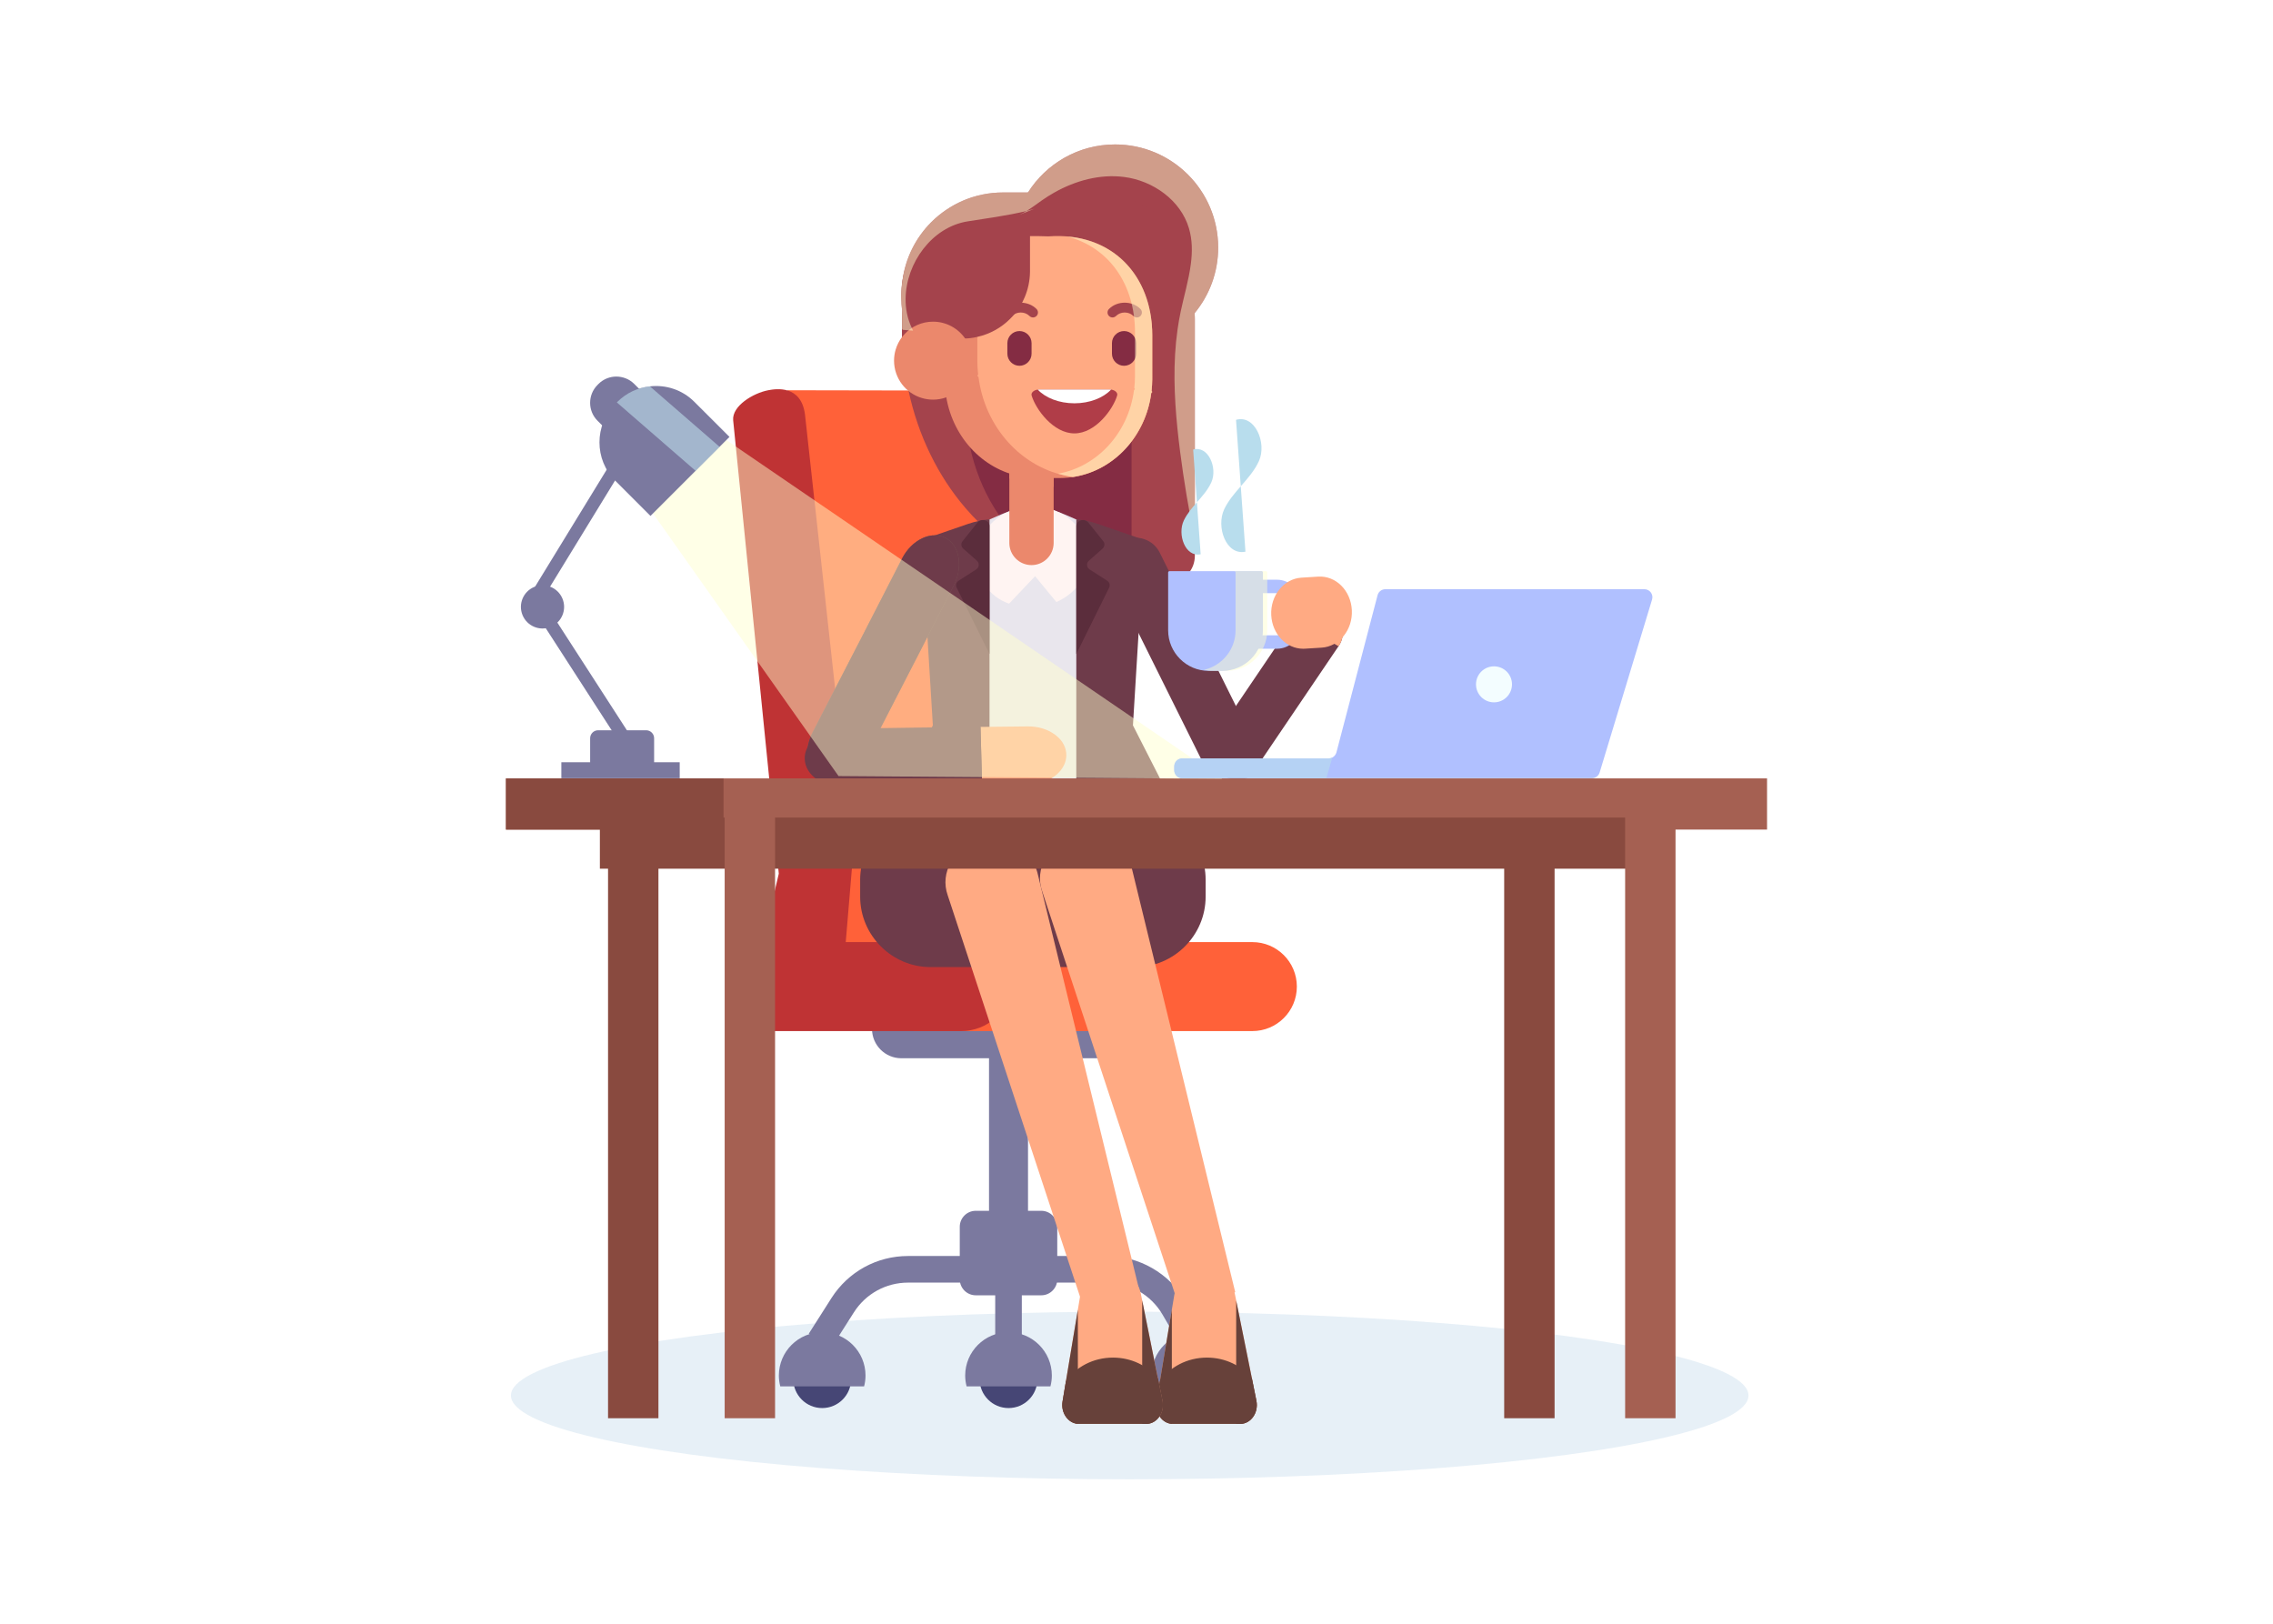 <?xml version="1.0" encoding="utf-8"?>
<!-- Generator: Adobe Illustrator 27.5.0, SVG Export Plug-In . SVG Version: 6.00 Build 0)  -->
<svg version="1.1" xmlns="http://www.w3.org/2000/svg" xmlns:xlink="http://www.w3.org/1999/xlink" x="0px" y="0px"
	 viewBox="0 0 2800 2000" style="enable-background:new 0 0 2800 2000;" xml:space="preserve">
<symbol  id="New_Symbol_148" viewBox="-1.792 -2.571 3.583 5.143">
	<path style="fill:#842C43;" d="M0-2.571L0-2.571c-0.985,0-1.792,0.806-1.792,1.792v1.56c0,0.985,0.806,1.792,1.792,1.792l0,0
		c0.985,0,1.792-0.806,1.792-1.792v-1.56C1.792-1.765,0.985-2.571,0-2.571z"/>
</symbol>
<symbol  id="New_Symbol_197" viewBox="-3.031 -1.303 6.063 2.606">
	<g>
		<path style="fill:#A4434C;" d="M2.157-1.303c-0.224,0-0.448,0.086-0.619,0.257c-0.82,0.82-2.254,0.82-3.074,0
			c-0.342-0.342-0.896-0.343-1.237-0.001S-3.117-0.152-2.775,0.19c1.482,1.484,4.068,1.484,5.551,0
			c0.342-0.342,0.341-0.896-0.001-1.237C2.604-1.218,2.38-1.303,2.157-1.303z"/>
	</g>
</symbol>
<symbol  id="New_Symbol_206" viewBox="-2.857 -10.91 5.713 21.818">
	<path style="fill:#B8DDED;" d="M1.478-10.793c-3.124-0.91-5.184,3.719-3.993,6.748c1.191,3.029,3.97,5.236,5.087,8.292
		c1.117,3.057-1.219,7.62-4.268,6.484"/>
</symbol>
<symbol  id="New_Symbol_220" viewBox="-6.604 -4.916 13.208 9.832">
	<path style="fill:#B03D48;" d="M6.58,3.557C5.958,0.498,3.251-4.916,0.005-4.916c-3.257,0-5.963,5.414-6.586,8.473
		C-6.715,4.19-6.259,4.771-5.647,4.895c0.073,0.01,0.145,0.021,0.228,0.021H5.419c0.083,0,0.156-0.01,0.228-0.021
		C6.259,4.771,6.715,4.19,6.58,3.557z"/>
	<path style="fill:#FFFFFF;" d="M5.647,4.895c-1.193-1.846-3.277-3.07-5.642-3.07c-2.375,0-4.46,1.224-5.652,3.07
		c0.073,0.01,0.145,0.021,0.228,0.021H5.419C5.502,4.916,5.575,4.905,5.647,4.895z"/>
</symbol>
<symbol  id="New_Symbol_223" viewBox="-16.322 -31.389 32.643 62.779">
	<g>
		<polygon style="fill:#7B799F;stroke:#7B799F;stroke-miterlimit:10;" points="0.965,-27.71 -14.706,-3.445 -14.542,-3.178 
			0.458,21.322 1.311,20.801 -13.524,-3.432 1.805,-27.167 		"/>
	</g>
	<path style="fill:#7B799F;" d="M6.561,20.819c-0.15-0.26-0.35-0.51-0.57-0.73l-0.15-0.16c-1.54-1.53-4.05-1.53-5.59,0l-4.56,4.56
		c-1.54,1.54-1.54,4.05,0,5.59l0.16,0.16c0.09,0.09,0.18,0.17,0.271,0.25c0.71,0.58,1.58,0.89,2.46,0.9
		c1.03,0.01,2.07-0.37,2.85-1.15l4.56-4.57c0.6-0.6,0.96-1.34,1.09-2.11C7.251,22.629,7.081,21.649,6.561,20.819z"/>
	<path style="fill:#7B799F;" d="M16.322,21.958L3.971,9.608l-5.5,5.5c-3.3,3.3-3.3,8.7,0,12l0.34,0.34
		c1.41,1.41,3.22,2.22,5.07,2.41c2.48,0.28,5.05-0.52,6.94-2.41L16.322,21.958z"/>
	<path style="fill:#7B799F;" d="M4.54-29.389h-10v4.25c0,0.69,0.56,1.25,1.25,1.25h7.5c0.69,0,1.25-0.56,1.25-1.25V-29.389z"/>
	<rect x="-9.96" y="-31.389" style="fill:#7B799F;" width="18.5" height="2.5"/>
	<circle style="fill:#7B799F;" cx="-12.947" cy="-4.624" r="3.375"/>
	<path style="opacity:0.48;fill:#CFF9FF;" d="M14.772,20.408l-3.75-3.75l-12.31,10.69l0.1,0.1c1.41,1.41,3.22,2.22,5.07,2.41
		L14.772,20.408z"/>
</symbol>
<symbol  id="New_Symbol_236" viewBox="-12.131 -18.237 24.261 36.476">
	<path style="fill:#FFAA83;" d="M8.112-18.237H-8.113c-0.084,0-0.169,0-0.254,0.012c-2.381,0.168-4.138,2.685-3.694,5.382
		l0.815,4.903l2.879,17.262l0.571,3.429c0.497,2.925,2.678,5.095,5.302,5.263l3.418,0.216c2.784,0.168,5.271-1.954,5.885-5.023
		l0.339-1.678l3.799-18.821l1.08-5.37C12.6-15.516,10.695-18.237,8.112-18.237z"/>
	<path style="fill:#67413A;" d="M8.112-18.237H-8.113c-2.508,0-4.413,2.601-3.948,5.394l0.815,4.903
		C-8.864-4.523-4.673-2.246,0.1-2.246c4.466,0,8.414-1.99,10.848-5.047l1.08-5.371C12.599-15.516,10.694-18.237,8.112-18.237z"/>
	<g>
		<g>
			<path style="fill:#67413A;" d="M-8.366,9.323v-27.548c-2.381,0.168-4.138,2.685-3.694,5.382l0.815,4.903L-8.366,9.323z"/>
			<path style="fill:#67413A;" d="M8.112-18.237H7.149v29.766l3.799-18.821l1.08-5.37C12.6-15.516,10.695-18.237,8.112-18.237z"/>
		</g>
	</g>
</symbol>
<symbol  id="New_Symbol_261" viewBox="-1.961 -3.363 3.923 6.725">
	<path style="fill:#754040;" d="M0-3.363L0-3.363c-1.079,0-1.961,0.883-1.961,1.961v2.802c0,1.079,0.883,1.961,1.961,1.961l0,0
		c1.079,0,1.961-0.883,1.961-1.961v-2.802C1.961-2.48,1.079-3.363,0-3.363z"/>
</symbol>
<symbol  id="New_Symbol_76" viewBox="-1.961 -3.363 3.923 6.725">
	<path style="fill:#754040;" d="M0-3.363L0-3.363c-1.079,0-1.961,0.883-1.961,1.961v2.802c0,1.079,0.883,1.961,1.961,1.961l0,0
		c1.079,0,1.961-0.883,1.961-1.961v-2.802C1.961-2.48,1.079-3.363,0-3.363z"/>
</symbol>
<symbol  id="Íîâûé_ñèìâîë_14" viewBox="-12 -10.499 24 21">
	<g>
		<circle style="fill:#464675;" cx="0" cy="-2.499" r="8"/>
		<g>
			<path style="fill:#7B799F;" d="M11.607-4.499C11.855-3.539,12-2.537,12-1.499c0,6.628-5.373,12-12,12c-6.627,0-12-5.372-12-12
				c0-1.038,0.146-2.039,0.393-3H11.607z"/>
		</g>
	</g>
</symbol>
<g id="Layer_2">
	<g>
		<g>
			<g>
				<rect y="0" style="fill:#FFFFFF;" width="2800" height="2000"/>
			</g>
		</g>
	</g>
	<g id="New_Symbol_289">
	</g>
</g>
<g id="Layer_1">
	<g id="New_Symbol_318">
	</g>
	<g>
		<g>
			<g>
				<g>
					<ellipse style="opacity:0.68;fill:#DCE9F4;" cx="1391.638" cy="1718.856" rx="762.226" ry="103.224"/>
				</g>
			</g>
		</g>
		<g id="XMLID_2_">
			<g>
				<g>
					<g>
						<path style="fill:#6E3B4A;" d="M1649.227,795.474l-0.371,0.53l-104.863,154.822c-8.565,12.662-25.113,14.311-36.71,3.671
							l-5.001-4.629c-11.654-10.641-14.101-29.74-5.481-42.401l97.363-143.81l7.819-11.545c8.62-12.662,25.113-14.311,36.71-3.671
							l5.055,4.629C1655.347,763.711,1657.794,782.81,1649.227,795.474z"/>
					</g>
				</g>
				<g>
					<g>
						<path style="fill:#FFAA83;" d="M1649.227,795.474l-0.371,0.53l-54.692-32.348l7.819-11.545
							c8.62-12.662,25.113-14.311,36.71-3.671l5.055,4.629C1655.347,763.711,1657.794,782.81,1649.227,795.474z"/>
					</g>
				</g>
			</g>
			<g>
				<g>
					<g>
						<g>
							<g>
								<path style="fill:#7B799F;" d="M1242.341,1579.44L1242.341,1579.44c-13.211,0-24.02-10.809-24.02-24.02v-432.102
									c0-13.211,10.809-24.02,24.02-24.02l0,0c13.21,0,24.019,10.809,24.019,24.02v432.102
									C1266.36,1568.631,1255.551,1579.44,1242.341,1579.44z"/>
							</g>
						</g>
						<g>
							<g>
								<path style="fill:#7B799F;" d="M1374.448,1303.47h-264.216c-19.816,0-36.029-16.214-36.029-36.029l0,0
									c0-19.817,16.213-36.03,36.029-36.03h264.216c19.816,0,36.03,16.214,36.03,36.03l0,0
									C1410.478,1287.257,1394.265,1303.47,1374.448,1303.47z"/>
							</g>
						</g>
						<g>
							<g>
								<path style="fill:#7B799F;" d="M1282.728,1595.453h-80.775c-10.814,0-19.662-8.848-19.662-19.661v-64.762
									c0-10.814,8.848-19.661,19.662-19.661h80.775c10.813,0,19.661,8.847,19.661,19.661v64.763
									C1302.389,1586.605,1293.541,1595.453,1282.728,1595.453z"/>
							</g>
						</g>
						<g>
							<g>
								<g>
									<g>
										<circle style="fill:#464675;" cx="1012.811" cy="1698.756" r="35.587"/>
									</g>
									<g>
										<g>
											<path style="fill:#7B799F;" d="M1064.442,1707.653c1.102-4.273,1.75-8.729,1.75-13.345
												c0-29.482-23.899-53.38-53.38-53.38c-29.481,0-53.38,23.899-53.38,53.38c0,4.616,0.648,9.073,1.75,13.345H1064.442z"/>
										</g>
									</g>
								</g>
							</g>
							<g>
								<g>
									<g>
										<circle style="fill:#464675;" cx="1471.876" cy="1698.756" r="35.587"/>
									</g>
									<g>
										<g>
											<path style="fill:#7B799F;" d="M1523.507,1707.653c1.102-4.273,1.75-8.729,1.75-13.345
												c0-29.482-23.899-53.38-53.38-53.38c-29.481,0-53.38,23.899-53.38,53.38c0,4.616,0.648,9.073,1.75,13.345H1523.507z"/>
										</g>
									</g>
								</g>
							</g>
							<g id="XMLID_93_">
								<g>
									<g>
										<circle style="fill:#464675;" cx="1242.344" cy="1698.756" r="35.587"/>
									</g>
									<g>
										<g>
											<path style="fill:#7B799F;" d="M1293.975,1707.653c1.102-4.273,1.75-8.729,1.75-13.345
												c0-29.482-23.899-53.38-53.38-53.38c-29.481,0-53.38,23.899-53.38,53.38c0,4.616,0.648,9.073,1.75,13.345H1293.975z"/>
										</g>
									</g>
								</g>
							</g>
						</g>
						<g>
							<g>
								<g>
									<g>
										<g>
											<path style="fill:#7B799F;" d="M1460.381,1667.762l-28.392-48.669c-14.139-24.226-40.342-39.279-68.389-39.279h-244.946
												c-27.215,0-52.184,13.71-66.796,36.668l-27.881,43.811l-27.65-17.589l27.881-43.818
												c20.667-32.463,55.972-51.844,94.446-51.844h244.946c39.657,0,76.71,21.281,96.692,55.537l28.393,48.669
												L1460.381,1667.762z"/>
										</g>
									</g>
								</g>
							</g>
							<g>
								<g>
									<g>
										<rect x="1225.957" y="1563.517" style="fill:#7B799F;" width="32.77" height="101.422"/>
									</g>
								</g>
							</g>
						</g>
					</g>
					<g>
						<g>
							<path style="fill:#FF6139;" d="M970.097,480.679l272.958,0.502c49.134,0.09,91.257,35.115,100.312,83.407l58.85,385.961
								c0.941,5.015,1.504,10.095,1.686,15.194l4.454,124.715c2.036,57.012-42.975,104.663-100.011,105.877l-292.508,6.223
								l-46.571-704.362L970.097,480.679z"/>
						</g>
					</g>
					<g>
						<g>
							<path style="fill:#FF6139;" d="M1542.728,1270.001h-417.297v-109.593h417.297c30.264,0,54.797,24.533,54.797,54.796l0,0
								C1597.525,1245.468,1572.992,1270.001,1542.728,1270.001z"/>
						</g>
					</g>
					<g>
						<g>
							<path style="fill:#BF3334;" d="M903.153,517.632l56.211,558.474l-38.018,160.876c-4.012,16.975,10.045,33.019,28.929,33.019
								h233.612c32.898,0,59.568-24.533,59.568-54.797l0,0c0-30.263-26.669-54.796-59.568-54.796h-142.046l9.165-109.593
								l-59.349-540.054c-4.673-36.843-35.665-31.94-45.361-30.082l0,0C927.586,484.265,901.599,500.109,903.153,517.632z"/>
						</g>
					</g>
				</g>
			</g>
			<g>
				<g>
					<g>
						<g>
							<path style="fill:#A4434C;" d="M1471.885,392.541v291.82c0,16.6-11.332,30.007-25.323,30.007h-75.069
								c-2.237,0-4.416-0.055-6.65-0.107h-0.533c-68.153-2.182-129.87-35.593-175.251-88.796
								c-33.307-38.892-57.833-88.318-69.803-143.862c-4.468-20.749-7.128-42.35-7.822-64.589c-0.106-0.691-0.106-1.382-0.106-2.076
								c-0.107-3.297-0.159-6.65-0.159-10.002v-12.397c0-1.489,0.052-3.032,0.159-4.52c0.161-2.45,0.374-4.842,0.8-7.183
								c0.691-4.629,1.86-9.046,3.458-13.249c7.98-21.601,26.176-36.658,47.298-36.658h257.235c16.761,0,31.657,9.524,41.019,24.209
								c4.684,7.183,8.035,15.589,9.63,24.791c0.055,0.268,0.106,0.587,0.161,0.907c0.107,0.637,0.213,1.276,0.265,1.915
								c0,0.106,0,0.158,0,0.158c0.107,0.959,0.268,1.969,0.319,2.928C1471.778,388.021,1471.885,390.255,1471.885,392.541z"/>
						</g>
					</g>
				</g>
				<g>
					<g>
						<g>
							<path style="fill:#842C43;" d="M1393.924,330.935v383.447h-22.413c-0.711,0-1.421-0.003-2.13-0.01
								c-100.196-0.954-180.337-99.734-180.337-218.957v-164.48H1393.924z"/>
						</g>
					</g>
				</g>
			</g>
			<g>
				<g>
					<path style="fill:#6E3B4A;" d="M1526.557,952.117l-1.27,0.643c-16.253,8.09-36.201,1.394-44.228-14.902l-65.69-132.179
						l-47.185-95.019c-8.08-16.305-1.394-36.201,14.858-44.29l1.272-0.644c16.296-8.026,36.191-1.341,44.281,14.912l49.477,99.557
						l63.388,127.693C1549.548,924.141,1542.81,944.027,1526.557,952.117z"/>
				</g>
			</g>
			<g>
				<g>
					<g>
						<path style="fill:#E9E6ED;" d="M1392.772,695.372c1.438-15.109-7.004-29.428-20.921-35.483l-60.164-26.177
							c-12.46-5.421-25.767-7.997-39.042-7.797c-0.09-0.002-0.18-0.001-0.27-0.003c-0.09,0.002-0.18,0.001-0.27,0.003
							c-13.275-0.2-26.581,2.376-39.041,7.797l-60.164,26.177c-13.917,6.055-22.359,20.374-20.921,35.483l23.125,266.509
							l97.272-1.688l97.272,1.688L1392.772,695.372z"/>
					</g>
				</g>
				<g>
					<g>
						<path style="fill:#FFF4F2;" d="M1272.375,623.482c-38.134,0-69.047,29.727-69.047,62.064
							c0,25.246,13.292,48.832,39.703,57.992l32.049-33.813l26.22,31.808c23.667-10.298,40.122-32.42,40.122-55.987
							C1341.423,653.209,1310.509,623.482,1272.375,623.482z"/>
					</g>
				</g>
			</g>
			<g id="New_Symbol_205_1_">
				<g>
					<g>
						<path style="fill:#B0C0FF;" d="M1505.812,826.31h-16.919c-27.451,0-49.91-22.46-49.91-49.91v-71.227
							c0-0.931,0.761-1.692,1.692-1.692h113.355c0.931,0,1.692,0.761,1.692,1.692V776.4
							C1555.722,803.85,1533.263,826.31,1505.812,826.31z"/>
					</g>
				</g>
				<g>
					<g>
						<path style="fill:#B0C0FF;" d="M1573.151,799.052h-36.736c-15.609,0-28.309-12.7-28.309-28.309v-28.386
							c0-15.61,12.7-28.309,28.309-28.309h36.736c15.61,0,28.309,12.7,28.309,28.309v28.386
							C1601.46,786.352,1588.76,799.052,1573.151,799.052z M1536.415,730.591c-6.488,0-11.766,5.278-11.766,11.766v28.386
							c0,6.488,5.278,11.766,11.766,11.766h36.736c6.488,0,11.766-5.278,11.766-11.766v-28.386c0-6.488-5.278-11.766-11.766-11.766
							H1536.415z"/>
					</g>
				</g>
				<g style="opacity:0.48;">
					<g>
						<path style="fill:#FFFFCC;" d="M1559.35,703.481h-39.014c0.93,0,1.691,0.761,1.691,1.691v71.227
							c0,23.653-16.688,43.56-38.863,48.628c3.562,0.813,7.25,1.283,11.048,1.283h16.92c27.451,0,49.909-22.461,49.909-49.912
							v-71.227C1561.041,704.242,1560.28,703.481,1559.35,703.481z"/>
					</g>
				</g>
			</g>
			<g>
				<g>
					<g>
						<path style="fill:#FFAA83;" d="M1605.335,799.076c-20.78,0-38.187-18.035-39.363-41.36
							c-1.221-24.16,15.429-44.84,37.192-46.195l20.497-1.276c21.936-1.405,40.391,17.136,41.611,41.289
							c1.22,24.16-15.429,44.84-37.192,46.195l-20.497,1.276C1606.831,799.054,1606.08,799.076,1605.335,799.076z"/>
					</g>
				</g>
			</g>
			<g>
				<g>
					<path style="fill:#6E3B4A;" d="M1398.379,1191.191h-252.005c-47.732,0-86.786-39.053-86.786-86.786v-20.828
						c0-47.732,39.053-86.786,86.786-86.786h252.005c47.732,0,86.786,39.054,86.786,86.786v20.828
						C1485.165,1152.137,1446.111,1191.191,1398.379,1191.191z"/>
				</g>
			</g>
			<g>
				<g>
					<g>
						<g>
							<g>
								<path style="fill:#6E3B4A;" d="M1218.934,639.647v328.764c0,63.343-46.861,83.194-104.691,83.194h-6.979l-31.668-18.035
									l73.544-140.127l-13.404-219.168c-0.333-5.418,2.77-10.344,7.477-11.969l49.299-16.993
									c4.487-1.552,9.028-2.807,13.626-3.744C1210.376,640.657,1214.642,640.017,1218.934,639.647z"/>
							</g>
						</g>
					</g>
					<g>
						<g>
							<g>
								<path style="fill:#5B2D3C;" d="M1218.934,647.735v157.857l-40.472-81.791c-1.53-3.091-0.422-6.712,2.657-8.689
									l21.264-13.646c4.028-2.585,4.488-7.765,0.968-10.881l-16.718-14.794c-2.792-2.471-3.165-6.375-0.88-9.228l18.51-23.113
									c1.224-1.528,3.09-2.551,5.174-2.838l0.127-0.018C1214.49,639.917,1218.934,643.304,1218.934,647.735z"/>
							</g>
						</g>
					</g>
				</g>
				<g>
					<g>
						<g>
							<g>
								<path style="fill:#6E3B4A;" d="M1325.842,639.643v328.755c0,63.364,46.86,83.207,104.665,83.207h6.977l32.165-12.781
									l-74.03-145.383l13.397-219.164c0.335-5.415-2.764-10.341-7.48-11.963l-49.29-17.01
									C1343.593,642.336,1334.745,640.439,1325.842,639.643z"/>
							</g>
						</g>
					</g>
					<g>
						<g>
							<g>
								<path style="fill:#5B2D3C;" d="M1325.842,647.735v157.857l40.472-81.791c1.53-3.091,0.422-6.712-2.657-8.689l-21.264-13.646
									c-4.028-2.585-4.488-7.765-0.968-10.881l16.718-14.794c2.792-2.471,3.165-6.375,0.88-9.228l-18.51-23.113
									c-1.224-1.528-3.09-2.551-5.174-2.838l-0.127-0.018C1330.286,639.917,1325.842,643.304,1325.842,647.735z"/>
							</g>
						</g>
					</g>
				</g>
			</g>
			<g>
				<g>
					<path style="fill:#FFAA83;" d="M1405.209,1596.455l-127.388-522.041c-7.644-28.853-40.046-46.136-71.37-38.069h0
						c-31.36,8.076-49.059,38.319-38.962,66.573l169.531,514.264L1405.209,1596.455z"/>
				</g>
			</g>
			<g>
				<g>
					<path style="fill:#FFAA83;" d="M1521.642,1591.629l-127.388-522.041c-7.644-28.853-40.046-46.136-71.37-38.069l0,0
						c-31.36,8.076-49.059,38.319-38.962,66.573l169.531,514.264L1521.642,1591.629z"/>
				</g>
			</g>
			<g id="XMLID_92_">
				<g>
					<path style="fill:#FFAA83;" d="M1527.706,1753.866h-82.868c-0.432,0-0.864,0-1.297-0.061
						c-12.163-0.857-21.135-13.715-18.865-27.491l4.162-25.042l14.703-88.167l2.919-17.511c2.541-14.94,13.676-26.022,27.082-26.879
						l17.46-1.102c14.217-0.857,26.92,9.98,30.056,25.654l1.73,8.572l19.405,96.127l5.514,27.43
						C1550.625,1739.967,1540.895,1753.866,1527.706,1753.866z"/>
				</g>
				<g>
					<path style="fill:#67413A;" d="M1527.704,1753.868h-82.868c-12.811,0-22.541-13.286-20.163-27.552l4.162-25.042
						c12.163-17.45,33.568-29.083,57.948-29.083c22.813,0,42.976,10.164,55.407,25.777l5.514,27.43
						C1550.624,1739.969,1540.894,1753.868,1527.704,1753.868z"/>
				</g>
				<g>
					<g>
						<path style="fill:#67413A;" d="M1443.54,1613.104v140.7c-12.163-0.857-21.135-13.715-18.865-27.491l4.162-25.042
							L1443.54,1613.104z"/>
					</g>
					<g>
						<path style="fill:#67413A;" d="M1527.706,1753.866h-4.919v-152.028l19.405,96.127l5.514,27.43
							C1550.625,1739.967,1540.895,1753.866,1527.706,1753.866z"/>
					</g>
				</g>
			</g>
			<g>
				<g>
					<path style="fill:#FFAA83;" d="M1411.936,1753.866h-82.868c-0.432,0-0.864,0-1.297-0.061
						c-12.163-0.857-21.135-13.715-18.865-27.491l4.162-25.042l14.703-88.167l2.919-17.511c2.54-14.94,13.676-26.022,27.082-26.879
						l17.46-1.102c14.217-0.857,26.92,9.98,30.055,25.654l1.73,8.572l19.405,96.127l5.514,27.43
						C1434.855,1739.967,1425.125,1753.866,1411.936,1753.866z"/>
				</g>
				<g>
					<path style="fill:#67413A;" d="M1411.934,1753.868h-82.868c-12.811,0-22.541-13.286-20.163-27.552l4.162-25.042
						c12.163-17.45,33.568-29.083,57.948-29.083c22.813,0,42.975,10.164,55.407,25.777l5.514,27.43
						C1434.854,1739.969,1425.124,1753.868,1411.934,1753.868z"/>
				</g>
				<g>
					<g>
						<path style="fill:#67413A;" d="M1327.77,1613.104v140.7c-12.163-0.857-21.135-13.715-18.865-27.491l4.162-25.042
							L1327.77,1613.104z"/>
					</g>
					<g>
						<path style="fill:#67413A;" d="M1411.936,1753.866h-4.919v-152.028l19.405,96.127l5.514,27.43
							C1434.855,1739.967,1425.125,1753.866,1411.936,1753.866z"/>
					</g>
				</g>
			</g>
			<g>
				<g>
					<g>
						<path style="fill:#EB886C;" d="M1297.942,532.275v136.459c0,15.067-12.21,27.31-27.278,27.31
							c-15.099,0-27.312-12.243-27.312-27.31V532.275H1297.942z"/>
					</g>
				</g>
				<g>
					<g>
						<polygon style="fill:#EB886C;" points="1297.942,522.759 1297.942,599.743 1243.353,589.307 1243.353,522.759 						"/>
					</g>
				</g>
			</g>
			<g>
				<g>
					<g>
						<path style="fill:#A4434C;" d="M1500.614,304.917c0,30.75-10.906,58.949-29.101,80.922c-0.584,0.743-1.224,1.437-1.915,2.182
							c-5.64,6.596-12.077,12.607-19.047,17.875c-9.417,7.287-19.899,13.194-31.176,17.449c-8.087,3.193-16.6,5.533-25.432,6.97
							c-6.596,1.065-13.407,1.598-20.323,1.598c-47.99,0-89.754-26.656-111.301-65.919c-5.959-10.802-10.376-22.611-12.981-35.063
							c-1.756-8.404-2.66-17.078-2.66-26.014c0-2.182,0.052-4.31,0.158-6.437c0.107-2.076,0.265-4.151,0.426-6.172
							c0.904-8.991,2.767-17.769,5.427-26.124c0.052-0.158,0.107-0.32,0.159-0.478c3.299-10.163,7.822-19.793,13.462-28.623
							c22.45-35.541,62.14-59.163,107.31-59.163C1443.794,177.92,1500.614,234.794,1500.614,304.917z"/>
					</g>
				</g>
			</g>
			<g>
				<g>
					<g>
						<path style="fill:#A4434C;" d="M1472.417,361.897c0,3.086-0.158,6.118-0.371,9.098c-0.055,1.169-0.161,2.341-0.32,3.512
							c0,0.052,0,0.104,0,0.104c-0.213,2.076-0.478,4.151-0.797,6.227c-0.374,2.447-0.797,4.84-1.33,7.183
							c-1.385,6.754-3.354,13.246-5.853,19.525c-4.097,10.48-9.575,20.268-16.226,29.101c-3.567,4.788-7.503,9.311-11.706,13.568
							c-5.055,5.053-10.534,9.63-16.439,13.724c-0.106,0.106-0.161,0.161-0.267,0.213c-6.864,4.894-14.15,8.994-21.92,12.29
							c-0.904,0.426-1.808,0.852-2.712,1.117c-0.158,0.055-0.371,0.161-0.532,0.213c-14.311,5.801-30.007,8.991-46.34,8.991
							h-112.098c-9.046,0-17.824-0.956-26.337-2.819c-6.757-1.436-13.301-3.458-19.58-5.959c-0.159-0.052-0.372-0.159-0.53-0.213
							c-1.278-0.478-2.554-1.01-3.832-1.595c-4.523-1.969-8.939-4.258-13.194-6.811c-1.489-0.797-2.98-1.754-4.416-2.712
							c-0.32-0.159-0.533-0.319-0.852-0.533c-1.063-0.691-2.073-1.382-3.084-2.182c-2.767-1.86-5.481-3.884-8.087-6.063
							c-13.355-11.228-24.367-25.113-32.083-40.861c-0.691-1.275-1.276-2.554-1.86-3.884c-0.906-2.021-1.811-4.042-2.608-6.118
							c-0.052-0.055-0.052-0.107-0.052-0.213c-1.65-4.149-3.034-8.352-4.151-12.768c-1.169-4.31-2.076-8.726-2.712-13.194
							c-0.106-0.639-0.213-1.224-0.267-1.863c-0.798-5.585-1.224-11.332-1.224-17.078c0-5.32,0.319-10.589,1.01-15.748
							c3.512-28.199,16.494-53.416,35.541-72.515c11.119-11.067,24.261-20.06,38.892-26.391c15.163-6.544,31.867-10.16,49.426-10.16
							h112.098c56.183,0,103.64,37.081,119.336,88.05C1470.502,336.784,1472.417,349.129,1472.417,361.897z"/>
					</g>
				</g>
			</g>
			<g>
				<g>
					<g>
						<path style="fill:#EB886C;" d="M1419.394,467.392c0,4.755-0.378,9.509-0.829,14.113l0.829,1.283l-1.207,1.359
							c-6.869,52.603-45.056,94.339-93.812,102.942l-1.358,0.227c-0.452,0.076-0.98,0.151-1.433,0.227
							c-1.887,0.302-3.774,0.604-5.736,0.755c-3.32,0.301-6.716,0.528-10.112,0.528h-28.453c-3.398,0-6.718-0.227-10.038-0.528
							c-2.491-0.227-4.831-0.603-7.245-0.981c-0.453-0.076-0.906-0.151-1.284-0.227c-48.829-8.603-87.018-50.339-93.81-102.942
							l-1.207-1.359l0.829-1.283c-0.529-4.604-0.829-9.358-0.829-14.113V412.6c0-45.508,23.924-84.075,58.112-103.773
							c20.528-11.773,44.754-16.754,69.735-12.377c66.791-11.623,127.847,43.396,127.847,116.15V467.392z"/>
					</g>
				</g>
			</g>
			<g>
				<g>
					<g>
						<path style="fill:#FFAA83;" d="M1419.394,467.392c0,4.755-0.378,9.509-0.829,14.113l0.829,1.283l-1.207,1.359
							c-6.869,52.603-45.056,94.339-93.812,102.942l-1.358,0.227c-0.452,0.076-0.98,0.151-1.433,0.227
							c-1.056-0.227-2.113-0.378-3.169-0.529c-0.529-0.076-1.058-0.151-1.587-0.302c-57.961-10.187-103.395-59.772-111.469-122.263
							l-1.435-1.585l0.982-1.585c-0.604-5.509-0.982-11.094-0.982-16.754v-65.132c0-25.962,6.567-49.961,17.888-70.565
							c20.528-11.773,3.115-19.846,69.735-17.698c78.802-5.695,127.847,48.716,127.847,121.47V467.392z"/>
					</g>
				</g>
			</g>
			<g>
				<g>
					<g>
						<path style="fill:#A4434C;" d="M1268.808,269.748v65.122c-0.158,11.012-2.447,21.546-6.489,31.124
							c-1.704,4.042-3.671,7.926-5.959,11.597c-3.406,5.533-7.396,10.534-11.971,15.057c-10.854,10.96-24.9,18.834-40.487,22.292
							c-0.161,0.055-0.268,0.055-0.426,0.107c-2.715,0.639-5.481,1.117-8.248,1.437c-2.073,0.268-4.097,0.374-6.17,0.426h-0.213
							c-1.117,0.107-2.182,0.107-3.299,0.107h-74.378v-30.379c0-1.276,0.052-2.554,0.159-3.777
							c-0.797-5.533-1.224-11.28-1.224-17.078c0-6.65,0.533-13.249,1.543-19.632c4.203-26.55,16.813-50.385,35.008-68.634
							c11.119-11.012,24.261-20.055,38.892-26.334l66.504,14.844l0.639,0.158L1268.808,269.748z"/>
					</g>
				</g>
			</g>
			<g>
				<g>
					<g>
						<g>
							<path style="fill:#EB886C;" d="M1197.375,444.235c0,10.061-3.1,19.36-8.306,27.022c-4.446,6.551-10.47,11.933-17.547,15.559
								c-0.936,0.526-1.931,0.994-2.924,1.404c-1.287,0.584-2.574,1.111-3.919,1.52c-4.796,1.638-9.943,2.515-15.324,2.515
								c-4.972,0-9.768-0.76-14.272-2.164c-9.651-2.984-17.956-8.949-23.922-16.729c-6.142-8.13-9.826-18.19-9.826-29.128
								c0-4.738,0.702-9.358,1.989-13.687c1.696-5.615,4.328-10.821,7.838-15.383c0.994-1.287,2.047-2.516,3.158-3.685
								c8.715-9.418,21.174-15.266,35.035-15.266c16.495,0,31.058,8.306,39.715,20.998c2.631,3.919,4.738,8.189,6.142,12.809
								c0.819,2.632,1.403,5.323,1.813,8.131C1197.258,440.141,1197.375,442.188,1197.375,444.235z"/>
						</g>
					</g>
				</g>
			</g>
			<g>
				<g>
					<g>
						<g>
							<g>
								<path style="fill:#842C43;" d="M1384.664,450.553L1384.664,450.553c-8.199,0-14.906-6.708-14.906-14.906V422.67
									c0-8.199,6.708-14.907,14.906-14.907l0,0c8.2,0,14.907,6.708,14.907,14.907v12.976
									C1399.572,443.845,1392.864,450.553,1384.664,450.553z"/>
							</g>
						</g>
					</g>
					<g>
						<g>
							<g>
								<path style="fill:#842C43;" d="M1255.835,450.553L1255.835,450.553c-8.199,0-14.906-6.708-14.906-14.906V422.67
									c0-8.199,6.708-14.907,14.906-14.907l0,0c8.2,0,14.907,6.708,14.907,14.907v12.976
									C1270.743,443.845,1264.035,450.553,1255.835,450.553z"/>
							</g>
						</g>
					</g>
				</g>
				<g>
					<g>
						<g>
							<g>
								<path style="fill:#A4434C;" d="M1272.512,391.01c-1.562,0-3.13-0.6-4.323-1.794c-5.728-5.728-15.739-5.728-21.467,0
									c-2.387,2.387-6.253,2.393-8.64,0.007s-2.394-6.253-0.007-8.64c10.352-10.365,28.409-10.365,38.76,0
									c2.387,2.387,2.38,6.253-0.007,8.64C1275.635,390.417,1274.073,391.01,1272.512,391.01z"/>
							</g>
						</g>
					</g>
					<g id="XMLID_46_">
						<g>
							<g>
								<path style="fill:#A4434C;" d="M1400.531,391.01c-1.562,0-3.13-0.6-4.323-1.794c-5.728-5.728-15.739-5.728-21.467,0
									c-2.387,2.387-6.253,2.393-8.64,0.007s-2.394-6.253-0.007-8.64c10.352-10.365,28.409-10.365,38.76,0
									c2.387,2.387,2.38,6.253-0.007,8.64C1403.654,390.417,1402.093,391.01,1400.531,391.01z"/>
							</g>
						</g>
					</g>
				</g>
			</g>
			<g id="XMLID_23_">
				<g>
					<path style="fill:#B03D48;" d="M1376.153,487.226c-4.98,16.824-26.639,46.595-52.615,46.595
						c-26.059,0-47.718-29.771-52.698-46.595c-1.079-3.479,2.572-6.673,7.469-7.357c0.581-0.057,1.161-0.114,1.826-0.114h86.722
						c0.665,0,1.246,0.057,1.826,0.114C1373.581,480.553,1377.231,483.747,1376.153,487.226z"/>
				</g>
				<g>
					<path style="fill:#FFFFFF;" d="M1368.684,479.869c-9.543,10.152-26.224,16.881-45.146,16.881
						c-19.005,0-35.686-6.729-45.229-16.881c0.581-0.057,1.161-0.114,1.826-0.114h86.722
						C1367.523,479.755,1368.104,479.812,1368.684,479.869z"/>
				</g>
			</g>
			<g>
				<g id="New_Symbol_19_2_">
					<g>
						<g>
							<g>
								<g>
									<path style="fill:#7D5C56;" d="M1181.021,701.141c-0.832,7.106-2.991,14.069-6.46,20.749l-34.378,67.036l-9.543,18.629
										l-52.43,101.769l-13.745,26.564c-5.814,11.228-14.619,20.049-24.762,24.835c-4.144,1.95-8.323,3.21-12.345,3.619
										c-5.854,0.596-11.512-0.497-16.514-3.185c-8.414-4.497-14.12-13.163-15.962-24.376
										c-1.843-11.213,0.368-23.603,6.241-34.837l61.562-119.382l11.586-22.59l36.948-72.026
										c5.823-11.298,14.626-20.118,24.77-24.905c4.143-1.951,8.256-3.134,12.336-3.549c5.855-0.596,11.462,0.432,16.463,3.121
										C1176.833,669.034,1183.048,683.834,1181.021,701.141z"/>
								</g>
							</g>
							<g>
								<g>
									<g>
										<path style="fill:#6E3B4A;" d="M1181.021,701.141c-0.832,7.106-2.991,14.069-6.46,20.749l-34.378,67.036l-9.543,18.629
											l-52.43,101.769l-13.745,26.564c-5.814,11.228-14.619,20.049-24.762,24.835c-4.144,1.95-8.323,3.21-12.345,3.619
											c-5.854,0.596-11.512-0.497-16.514-3.185c-8.414-4.497-14.12-13.163-15.962-24.376
											c-1.843-11.213,0.368-23.603,6.241-34.837l61.562-119.382l11.586-22.59l36.948-72.026
											c5.823-11.298,14.626-20.118,24.77-24.905c4.143-1.951,8.256-3.134,12.336-3.549c5.855-0.596,11.462,0.432,16.463,3.121
											C1176.833,669.034,1183.048,683.834,1181.021,701.141z"/>
									</g>
								</g>
							</g>
						</g>
					</g>
				</g>
				<g>
					<g>
						<g>
							<path style="fill:#FFAA83;" d="M1265.816,966.593c12.661-0.113,24.674-3.953,33.708-10.842
								c5.433-4.169,9.415-9.113,11.717-14.522c1.502-3.514,2.284-7.247,2.315-11.026c0.015-4.392-0.989-8.653-2.971-12.615
								c-0.577-1.176-1.222-2.349-1.968-3.452c-2.238-3.376-5.32-6.457-9.004-9.214c-8.969-6.695-20.883-10.348-33.542-10.2
								l-29.915,0.32l-28.315,0.31l1.991,71.809L1265.816,966.593z"/>
						</g>
					</g>
					<g>
						<g>
							<path style="fill:#6E3B4A;" d="M1017.681,901.554c-16.233,6.306-26.373,18.741-26.404,32.393
								c-0.047,5.687,1.704,11.119,4.971,15.998c2.273,3.409,5.252,6.492,8.903,9.251c9.003,6.694,20.917,10.347,33.611,10.198
								l80.953-1.193l1.634-0.012l23.752-0.353l64.73-0.675l-1.991-71.809l-72.523,0.755l-15.959,0.239l-5.002,0.071l-75.306,1.104
								C1031.529,897.595,1024.349,898.952,1017.681,901.554z"/>
						</g>
					</g>
				</g>
			</g>
			<g>
				<g>
					<g>
						<g>
							<rect x="749.024" y="973.343" style="fill:#894A3F;" width="62.075" height="773.529"/>
						</g>
					</g>
					<g>
						<g>
							<rect x="1852.941" y="973.343" style="fill:#894A3F;" width="62.075" height="773.529"/>
						</g>
					</g>
				</g>
				<g>
					<g>
						<rect x="623.261" y="958.766" style="fill:#A56052;" width="1553.478" height="63.046"/>
					</g>
				</g>
				<g>
					<g>
						<rect x="738.961" y="1006.952" style="fill:#894A3F;" width="1303.415" height="63.048"/>
					</g>
				</g>
				<g>
					<g>
						<g>
							<rect x="2001.925" y="973.343" style="fill:#A56052;" width="62.075" height="773.529"/>
						</g>
					</g>
					<g>
						<g>
							<rect x="892.688" y="973.343" style="fill:#A56052;" width="62.075" height="773.529"/>
						</g>
					</g>
				</g>
			</g>
			<g>
				<g>
					<rect x="623.261" y="958.766" style="fill:#894A3F;" width="268.037" height="63.046"/>
				</g>
			</g>
			<g style="opacity:0.48;">
				<g>
					<polygon style="fill:#FFFFCC;" points="779.795,597.558 843.639,507.112 1505.594,959.347 1032.95,955.888 					"/>
				</g>
			</g>
			<g id="XMLID_22_">
				<g>
					<g>
						<polygon style="fill:#7B799F;" points="777.605,929.588 654.102,738.357 655.399,736.248 773.614,543.163 780.333,547.273 
							663.414,738.249 784.224,925.309 						"/>
						<path style="fill:#7B799F;" d="M776.433,935.037L649.444,738.409l2.598-4.225L772.31,537.746l13.441,8.222L668.069,738.193
							L789.671,926.48L776.433,935.037z M658.759,738.305l120.017,185.833L658.759,738.305z"/>
					</g>
				</g>
				<g>
					<path style="fill:#7B799F;" d="M821.709,547.13c-1.185,2.047-2.759,4.018-4.495,5.753l-1.181,1.262
						c-12.137,12.056-31.917,12.056-44.054,0l-35.938-35.938c-12.137-12.137-12.137-31.92,0-44.058l1.258-1.258
						c0.712-0.712,1.42-1.339,2.132-1.97c5.595-4.572,12.449-7.015,19.387-7.096c8.116-0.077,16.312,2.917,22.458,9.066
						l35.938,36.015c4.729,4.729,7.565,10.559,8.593,16.628C827.147,532.865,825.808,540.589,821.709,547.13z"/>
				</g>
				<g>
					<path style="fill:#7B799F;" d="M898.631,538.148L801.3,635.48l-43.346-43.346c-26.006-26.006-26.006-68.567,0-94.573
						l2.682-2.678c11.11-11.113,25.375-17.498,39.956-18.995c19.545-2.209,39.798,4.098,54.694,18.995L898.631,538.148z"/>
				</g>
				<g>
					<path style="fill:#7B799F;" d="M805.779,942.823h-78.81v-33.494c0-5.441,4.411-9.851,9.851-9.851h59.108
						c5.441,0,9.851,4.411,9.851,9.851V942.823z"/>
				</g>
				<g>
					<rect x="691.504" y="938.883" style="fill:#7B799F;" width="145.799" height="19.703"/>
				</g>
				<g>
					
						<ellipse transform="matrix(0.924 -0.383 0.383 0.924 -235.265 312.532)" style="fill:#7B799F;" cx="667.969" cy="747.644" rx="26.598" ry="26.599"/>
				</g>
				<g style="opacity:0.48;">
					<path style="fill:#CFF9FF;" d="M886.417,550.366l-29.554,29.554l-97.016-84.252l0.789-0.785
						c11.11-11.113,25.375-17.498,39.956-18.995L886.417,550.366z"/>
				</g>
			</g>
			<g id="New_Symbol_217_1_">
				<g>
					<g>
						<g>
							<g>
								<g>
									<path style="fill:#B0C0FF;" d="M2035.108,738.439l-64.612,213.1c-1.229,4.166-5.123,7.034-9.425,7.034h-504.745
										c-5.463,0-9.835-4.439-9.835-9.903v-4.644c0-5.464,4.372-9.904,9.835-9.904h180.384c1.639,0,3.21-0.409,4.576-1.093
										c2.391-1.297,4.235-3.552,4.986-6.283l29.985-114.541l20.694-79.093c0.615-2.321,1.981-4.234,3.825-5.532
										c1.571-1.161,3.62-1.843,5.738-1.843h319.17C2032.308,725.736,2037.021,732.156,2035.108,738.439z"/>
								</g>
							</g>
							<g>
								<g>
									<path style="fill:#F3FDFF;" d="M1862.562,842.917c0,12.246-9.927,22.173-22.172,22.173
										c-12.246,0-22.173-9.927-22.173-22.173c0-12.245,9.927-22.172,22.173-22.172
										C1852.635,820.744,1862.562,830.671,1862.562,842.917z"/>
								</g>
							</g>
						</g>
					</g>
					<g style="opacity:0.62;">
						<g>
							<path style="fill:#B8DDED;" d="M1636.709,934.122c1.639,0,3.21-0.409,4.576-1.093l-7.445,25.544h-177.514
								c-5.463,0-9.835-4.439-9.835-9.903v-4.644c0-5.464,4.372-9.904,9.835-9.904H1636.709z"/>
						</g>
					</g>
				</g>
			</g>
			<g style="opacity:0.48;">
				<g>
					<path style="fill:#FFFFCC;" d="M1253.432,265.492c0.319-0.158,0.852-0.371,1.491-0.585c-0.213,0.107-0.478,0.213-0.691,0.319
						C1253.964,265.334,1253.699,265.44,1253.432,265.492z"/>
				</g>
			</g>
			<g style="opacity:0.48;">
				<g>
					<path style="fill:#FFFFCC;" d="M1255.614,264.64c3.138-1.382,6.172-3.032,9.046-4.84c3.671-0.907,6.915-1.863,9.682-2.767
						C1271.788,258.096,1260.776,262.567,1255.614,264.64z"/>
				</g>
			</g>
			<g style="opacity:0.48;">
				<g>
					<path style="fill:#FFFFCC;" d="M1471.513,385.839c0.265,2.182,0.372,4.416,0.372,6.702v272.24
						c-7.393-35.806-13.459-71.983-18.141-108.266c-2.502-19.421-4.577-38.998-5.801-58.578c-1.276-20.429-1.595-40.913-0.423-61.29
						c0.584-10.321,1.595-20.536,3.032-30.75c1.063-7.396,2.341-14.792,3.884-22.133c2.021-9.469,4.416-19.047,6.702-28.623
						c2.343-10.002,4.523-20.058,5.801-30.007c1.966-14.896,1.914-29.688-2.395-44.158c-10.215-34.369-44.264-58.472-79.857-62.994
						c-29.636-3.777-59.643,4.416-85.819,19.102c-5.266,2.98-10.428,6.224-15.374,9.682c-6.224,4.362-12.345,9.098-18.834,13.036
						c-21.549,5.533-55.757,10.16-72.728,12.875c-43.999,7.076-75.763,51.34-76.347,94.914c-0.213,12.503,2.18,24.9,7.606,36.393
						c0.481,1.117,1.011,2.18,1.598,3.297l-5.533-0.426l-0.265-0.052l-6.97-0.533c-0.268-0.426-0.481-0.904-0.852-1.33v-18.302
						c0-1.276,0.052-2.554,0.159-3.777c-0.797-5.533-1.224-11.28-1.224-17.078c0-6.65,0.533-13.249,1.543-19.632
						c3.512-28.199,16.494-53.416,35.541-72.515c11.119-11.067,24.261-20.06,38.892-26.391c15.163-6.544,31.867-10.16,49.426-10.16
						h30.805c22.45-35.541,62.14-59.163,107.31-59.163c70.175,0,126.994,56.874,126.994,126.997
						C1500.614,335.667,1489.708,363.866,1471.513,385.839z"/>
				</g>
			</g>
			<g style="opacity:0.48;">
				<g>
					<path style="fill:#FFFFCC;" d="M1419.393,412.601c0-65.462-39.718-116.047-105.079-121.388
						c52.59,13.514,83.797,59.825,83.797,117.839v54.793c0,4.754-0.377,9.508-0.829,14.111l0.829,1.283l-1.205,1.361
						c-6.856,52.507-44.921,94.173-93.55,102.881c4.416,1.286,8.887,2.424,13.472,3.229c0.527,0.151,1.057,0.226,1.585,0.301
						c1.057,0.151,2.115,0.301,3.169,0.53c0.455-0.078,0.982-0.153,1.434-0.229l1.359-0.226
						c48.756-8.601,86.943-50.338,93.812-102.941l1.205-1.359l-0.829-1.283c0.452-4.603,0.829-9.36,0.829-14.114V412.601z"/>
				</g>
			</g>
			<g>
				<path style="fill:#B8DDED;" d="M1522.599,517.11l5.854,81.821c8.491-9.722,17.076-19.377,22.36-31.043
					C1560.859,545.706,1545.991,510.344,1522.599,517.11z"/>
				<path style="fill:#B8DDED;" d="M1534.217,679.501l-5.765-80.57c-7.654,8.764-15.232,17.582-20.25,27.979
					C1497.619,648.842,1510.393,684.543,1534.217,679.501z"/>
				<path style="fill:#B8DDED;" d="M1479.024,682.679l-4.578-63.986c-6.079,6.96-12.097,13.963-16.082,22.22
					C1449.959,658.331,1460.104,686.683,1479.024,682.679z"/>
				<path style="fill:#B8DDED;" d="M1469.797,553.713l4.649,64.98c6.743-7.721,13.561-15.388,17.757-24.654
					C1500.182,576.423,1488.375,548.34,1469.797,553.713z"/>
			</g>
		</g>
	</g>
</g>
</svg>
